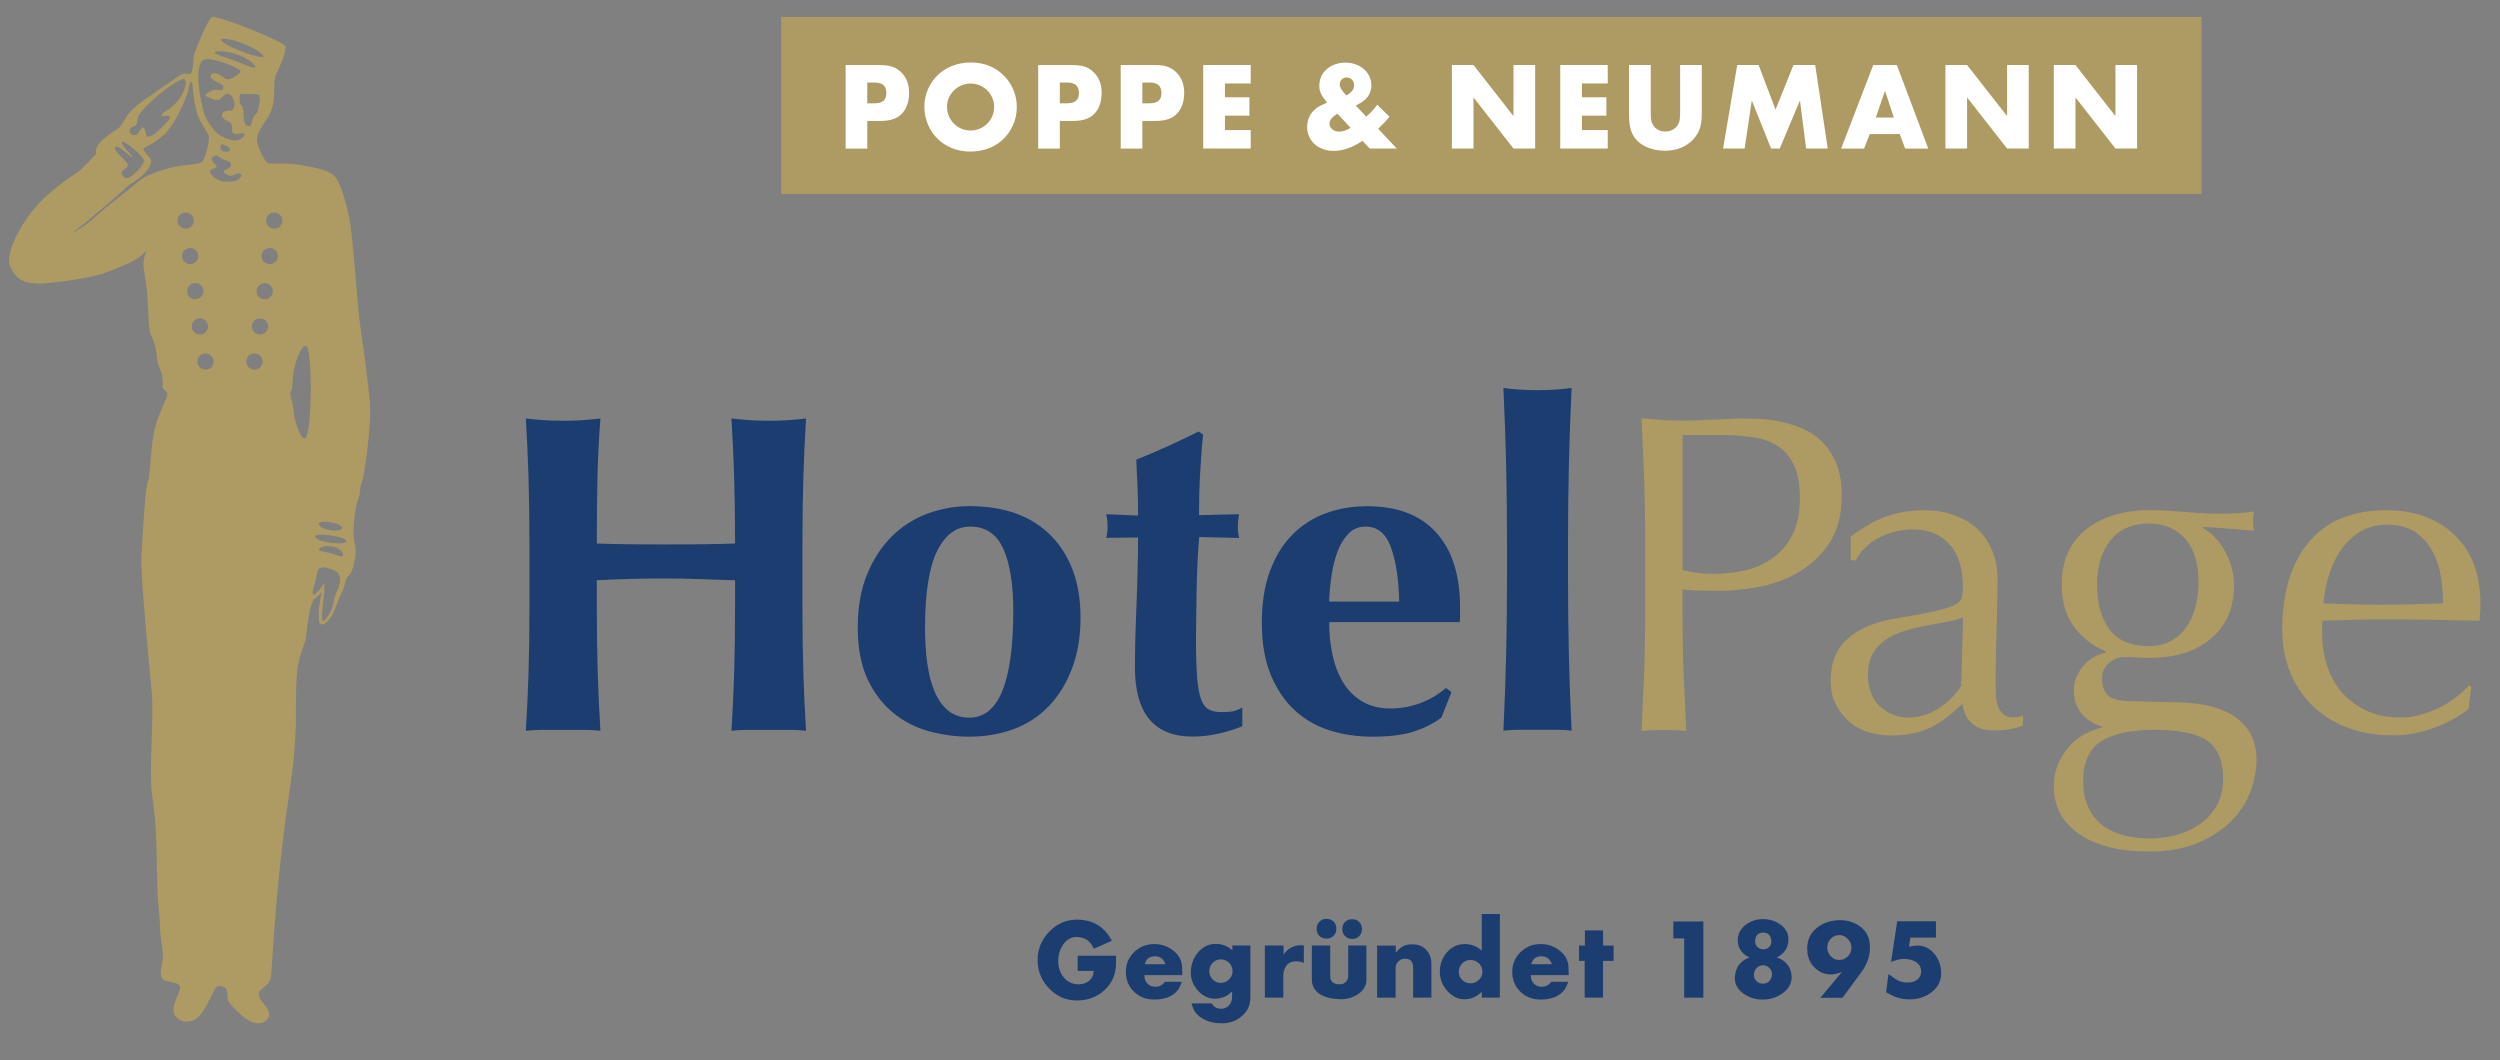 <?xml version="1.0" encoding="utf-8"?>
<!-- Generator: Adobe Illustrator 23.0.1, SVG Export Plug-In . SVG Version: 6.00 Build 0)  -->
<svg version="1.1" id="Ebene_1_Kopie" xmlns="http://www.w3.org/2000/svg" xmlns:xlink="http://www.w3.org/1999/xlink" x="0px"
	 y="0px" viewBox="0 0 296.91 125.92" style="enable-background:new 0 0 296.91 125.92;" xml:space="preserve">
<rect x="0" y="0" width="296.91" height="125.92" fill="#808080" stroke="none"/>
<style type="text/css">
	.st0{fill:#AE9A63;}
	.st1{fill:#FFFFFF;}
	.st2{fill:#1C3D70;}
</style>
<polygon class="st0" points="92.77,2.01 92.77,23.03 261.46,23.03 261.46,2.01 92.77,2.01 "/>
<path class="st1" d="M103,14.36h1.61c1.19,0,2.01-0.3,2.56-0.92c0.52-0.58,0.8-1.44,0.8-2.41c0-1.04-0.33-1.86-0.97-2.47
	c-0.64-0.61-1.32-0.83-2.48-0.83h-4.09v9.92H103V14.36L103,14.36z M103,12.27V9.8h0.86c0.95,0,1.41,0.4,1.41,1.25
	c0,0.83-0.45,1.22-1.43,1.22H103L103,12.27z M115.27,7.42c-1.38,0-2.69,0.46-3.63,1.25c-1.18,1-1.86,2.47-1.86,3.94
	c0,3.09,2.32,5.39,5.45,5.39c1.46,0,2.68-0.42,3.67-1.25c1.18-1,1.86-2.47,1.86-4.03c0-1.38-0.51-2.66-1.43-3.63
	C118.28,7.97,116.92,7.42,115.27,7.42L115.27,7.42z M115.27,9.92c1.55,0,2.8,1.25,2.8,2.78c0,1.55-1.25,2.8-2.8,2.8
	c-1.56,0-2.8-1.25-2.8-2.83C112.48,11.17,113.74,9.92,115.27,9.92L115.27,9.92z M125.87,14.36h1.61c1.19,0,2.01-0.3,2.56-0.92
	c0.52-0.58,0.8-1.44,0.8-2.41c0-1.04-0.33-1.86-0.97-2.47c-0.64-0.61-1.32-0.83-2.48-0.83h-4.09v9.92h2.57V14.36L125.87,14.36z
	 M125.87,12.27V9.8h0.86c0.95,0,1.41,0.4,1.41,1.25c0,0.83-0.45,1.22-1.43,1.22H125.87L125.87,12.27z M135.67,14.36h1.61
	c1.19,0,2.01-0.3,2.56-0.92c0.52-0.58,0.8-1.44,0.8-2.41c0-1.04-0.33-1.86-0.97-2.47c-0.64-0.61-1.32-0.83-2.48-0.83h-4.09v9.92
	h2.57V14.36L135.67,14.36z M135.67,12.27V9.8h0.86c0.95,0,1.41,0.4,1.41,1.25c0,0.83-0.45,1.22-1.43,1.22H135.67L135.67,12.27z
	 M148.54,9.91V7.72h-5.64v9.92h5.64v-2.19h-3.06v-1.71h2.9v-2.19h-2.9V9.91H148.54L148.54,9.91z M161.02,12.54
	c0.49-0.25,0.76-0.42,1-0.62c0.55-0.45,0.85-1.07,0.85-1.77c0-1.55-1.32-2.71-3.09-2.71c-1.77,0-3.09,1.16-3.09,2.72
	c0,0.71,0.16,1.09,0.92,2.02c-0.88,0.4-1.13,0.55-1.4,0.77c-0.62,0.52-0.97,1.28-0.97,2.11c0,1.67,1.31,2.86,3.17,2.86
	c1.09,0,2.17-0.39,3.41-1.19l0.86,0.91h3.21l-2.22-2.35c0.83-0.79,0.94-0.91,1.35-1.44l-1.46-1.41c-0.42,0.58-0.64,0.82-1.29,1.41
	L161.02,12.54L161.02,12.54z M160.4,15.18c-0.43,0.28-0.91,0.45-1.35,0.45c-0.65,0-1.15-0.4-1.15-0.95c0-0.42,0.28-0.76,0.94-1.18
	L160.4,15.18L160.4,15.18z M159.9,11.34c-0.55-0.58-0.79-0.98-0.79-1.31c0-0.48,0.36-0.83,0.83-0.83c0.51,0,0.88,0.39,0.88,0.91
	C160.83,10.58,160.56,10.95,159.9,11.34L159.9,11.34z M172.43,17.64H175v-6.07l4.75,6.07h2.57V7.72h-2.57v6.07L175,7.72h-2.57V17.64
	L172.43,17.64z M190.94,9.91V7.72h-5.64v9.92h5.64v-2.19h-3.06v-1.71h2.9v-2.19h-2.9V9.91H190.94L190.94,9.91z M196.04,7.72h-2.57
	v5.73c0,1.46,0.19,2.26,0.71,2.96c0.68,0.92,2.02,1.49,3.54,1.49c1.44,0,2.6-0.48,3.42-1.4c0.71-0.8,0.97-1.59,0.97-3.05V7.72h-2.57
	v5.37c0,1.04-0.04,1.34-0.27,1.73c-0.27,0.49-0.85,0.8-1.5,0.8c-0.62,0-1.16-0.28-1.44-0.76c-0.25-0.42-0.28-0.64-0.28-1.77V7.72
	L196.04,7.72z M204.64,17.64h2.56l0.85-5.71l2.29,5.71h1.03l2.4-5.71l0.73,5.71h2.57l-1.49-9.92H213l-2.13,5.3l-2.01-5.3h-2.54
	L204.64,17.64L204.64,17.64z M225.62,15.92l0.64,1.73h2.75l-3.73-9.92h-2.81l-3.81,9.92h2.72l0.68-1.73H225.62L225.62,15.92z
	 M224.92,13.96h-2.14l1.09-3.17L224.92,13.96L224.92,13.96z M231.05,17.64h2.57v-6.07l4.75,6.07h2.57V7.72h-2.57v6.07l-4.75-6.07
	h-2.57V17.64L231.05,17.64z M243.92,17.64h2.57v-6.07l4.75,6.07h2.57V7.72h-2.57v6.07l-4.75-6.07h-2.57V17.64L243.92,17.64z"/>
<g>
	<path class="st0" d="M43.92,47.59c-0.26-2.66-0.9-7.36-1.18-9.22C42.47,36.51,41.93,28,41.46,25.8c-0.47-2.2-1.05-4.2-1.78-4.93
		c-0.73-0.73-2.51-1.01-4.1-1.29c-1.6-0.28-3.48-0.03-3.79-0.24c-0.31-0.21-0.83-1.03-1.19-2.28c-0.36-1.26,0.79-2.23,1.51-3.67
		c0.72-1.43,0.27-3.68,0.63-4.44c0.36-0.76,1.34-2.84,1.16-3.44c-0.17-0.61-8.2-3.76-8.72-3.5c-0.52,0.26-2.18,4.45-2.18,4.64
		s-0.05,1.48-0.25,1.94c-0.2,0.46-0.63-0.01-1.11,0.21c-0.48,0.22-3.8,2.58-4.14,2.82c-0.2,0.14-1.17,0.72-1.97,1.59
		c-0.75,0.82-0.48,0.82-1.35,1.93c0,0-2.06,1.35-2.48,2c-0.42,0.66-0.32,0.96-0.28,1.04c0.05,0.09-0.94,1.1-1.62,1.78
		c-0.68,0.67-3.24,2.07-5.29,4.31c-2.16,2.38-4,6.03-3.28,7.45c0.65,1.27,1.45,2.14,4.12,1.92c3.09-0.25,5.61-0.78,6.61-1.07
		c1-0.29,3.77-1.44,4.26-1.8c0.36-0.26,0.87-0.61,1.21-1.12c-0.27,0.72-0.4,1.27-0.4,1.81c0,0.53,0.4,2.11,0.5,4.09
		c0.1,1.86,0.14,3.74,0.36,4.17c0.45,0.9,0.43,1.09,0.56,1.46c0.13,0.36,0.18,1.68,0.4,2.28c0.23,0.61,0.35,0.68,0.43,1.3
		c0.08,0.62,0.03,0.72,0.03,1.12c0,0.4,0.58,0.63,0.58,0.96c0,0.33-1.28,2.66-1.64,4.66c-0.36,2-0.41,5.1-0.71,5.74
		c-0.29,0.64-0.62,6.7-0.75,8.85c-0.13,2.15,1.02,13.68,1.25,16.38c0.09,1.13,0.06,2.85,0,4.59c-0.08,2.41-0.13,4.08-0.09,5.84
		c0.04,1.76,0.45,3.08,0.58,6.23c0.09,2.16,0.11,4.31,0.16,6.61c0.02,1.18,0.26,2.68,0.29,3.74c0.09,3.01,0.36,2.42,0.36,4.17
		c0,0.75-0.38,1.57-0.19,2.34c0.19,0.78,1.93,0.49,2.21,1.13c0.28,0.64-1.32,2.44-0.54,3.51c0.78,1.07,2.13,0.8,2.85,0.03
		c0.73-0.78,1.45-2.44,1.88-3.24c0.24-0.45,0.82-0.39,1.18-0.11c0.28,0.22,0.3,0.95,0.3,1.23c0,0.66,2.11,2.63,3.01,2.89
		c0.9,0.26,1.67,0,1.91-0.8c0.24-0.8-1.24-1.82-1.24-2.52c0-0.69,1.19-0.96,1.44-1.92c0.11-0.4,0.29-4.79,0.78-10.08
		c0.68-7.37,1.46-12.18,1.71-13.9c0.26-1.72,0.5-4.84,0.5-6.88c0-2.03,0-4.92,0.23-6.22c0.23-1.3,0.67-2.29,0.88-2.99
		c0.21-0.7,0.36-4.36,1.16-5.04c0.2-0.17,0.85-0.75,0.85-0.75c-0.28,0.56-0.67,3.62-0.16,3.8c0.51,0.19,0.96-0.59,1.21-0.84
		c0.2-0.2,0.7-1.52,1.1-2.54c0.1-0.25,0.24-0.43,0.31-0.63c0.38-1.05,0.29-1.36,0.79-1.86c0.5-0.5,0.76-2.52,0.74-2.84
		c-0.02-0.32-0.08-0.63-0.23-1.49c-0.15-0.86,0.14-3.69,0.5-4.59c0.36-0.9,0.18-1.56,0.45-2.07C43.26,56.77,44.17,50.25,43.92,47.59
		L43.92,47.59z M39.23,65.69c-0.83-0.21-1.41-0.2-1.34-0.46c0.07-0.27,0.91-0.5,1.74-0.29c0.83,0.21,1.19,0.77,1.12,1.04
		C40.69,66.24,40.06,65.9,39.23,65.69L39.23,65.69z M30.88,39.73c-0.53,0-0.97-0.43-0.97-0.96c0-0.53,0.43-0.96,0.97-0.96
		c0.53,0,0.97,0.43,0.97,0.96C31.84,39.3,31.41,39.73,30.88,39.73L30.88,39.73z M29.25,42.94c0-0.53,0.43-0.96,0.97-0.96
		c0.53,0,0.97,0.43,0.97,0.96c0,0.53-0.43,0.96-0.97,0.96C29.68,43.9,29.25,43.47,29.25,42.94L29.25,42.94z M24.96,20.39
		c0-0.41,0.77-0.36,0.77-0.61c0-0.25-0.96-0.8-0.44-1.15c0.52-0.36,0.7,0.05,1.22,0.3c0.52,0.25,0.91,0.16,0.91,0.67
		c0,0.52-0.87,0.48-0.87,0.74c0,0.26,0.71,0.59,1,0.53c0.29-0.06,0.56-0.37,0.99-0.22c0.43,0.16-0.36,0.83-0.61,0.85
		c-0.25,0.02-1.44,0.2-1.93-0.09C25.51,21.13,24.96,20.8,24.96,20.39L24.96,20.39z M26.47,17.94c-0.3-0.14-0.34-0.52-0.26-0.7
		c0.08-0.18,0.26-0.09,0.56,0.04c0.3,0.14,0.62,0.39,0.54,0.57C27.22,18.03,26.77,18.07,26.47,17.94L26.47,17.94z M23.44,42.94
		c0-0.53,0.43-0.96,0.97-0.96s0.97,0.43,0.97,0.96c0,0.53-0.43,0.96-0.97,0.96S23.44,43.47,23.44,42.94L23.44,42.94z M22.77,38.77
		c0-0.53,0.43-0.96,0.97-0.96c0.53,0,0.97,0.43,0.97,0.96c0,0.53-0.43,0.96-0.97,0.96C23.21,39.73,22.77,39.3,22.77,38.77
		L22.77,38.77z M22.22,34.58c0-0.53,0.43-0.96,0.97-0.96c0.53,0,0.97,0.43,0.97,0.96c0,0.53-0.43,0.96-0.97,0.96
		C22.65,35.55,22.22,35.12,22.22,34.58L22.22,34.58z M21.62,30.41c0-0.53,0.43-0.96,0.97-0.96c0.53,0,0.97,0.43,0.97,0.96
		c0,0.53-0.43,0.96-0.97,0.96C22.06,31.38,21.62,30.95,21.62,30.41L21.62,30.41z M21.08,26.2c0-0.53,0.43-0.96,0.97-0.96
		c0.53,0,0.97,0.43,0.97,0.96c0,0.53-0.43,0.96-0.97,0.96C21.51,27.16,21.08,26.73,21.08,26.2L21.08,26.2z M17.06,18.95
		c0.27,0.6-1.53,2.21-1.95,2.21c-0.42,0-0.66-0.33-0.66-0.66c0-0.33,0.74-0.51,0.74-0.93c0-0.42-1.88-1.7-1.49-2.09
		c0.39-0.39,1.85,1.3,1.98,1.17c0.13-0.13-1.46-1.54-1.2-1.79C14.73,16.6,16.79,18.35,17.06,18.95L17.06,18.95z M20.96,12.16
		c-0.52,0.59-1.01,0.9-1.35,1.1c-0.31,0.18-0.41,0.36-0.41,0.47c0,0.23,0.69-0.14,0.92,0.08c0.22,0.22-0.15,0.57-1.05,1.46
		c-0.9,0.9-1.29,0.96-1.56,0.96c-0.27,0-0.18-1.08-0.51-1.08c-0.33,0-0.54,0.9-0.9,0.9c-0.36,0-0.69-0.06-0.69-0.54
		c0-0.48,0.46-0.4,0.72-0.66c0.25-0.25,0.12-0.22,0.22-0.81c0.1-0.59,1.07-1.5,2.08-2.43c1.02-0.92,3.05-2.38,3.47-2.22
		C22.33,9.55,21.96,11.04,20.96,12.16L20.96,12.16z M23.65,14.08c0.46,0.93,0.94,1.53,1.12,1.97c0.18,0.45-0.25,2.34-0.68,3.08
		c-0.22,0.39-1.56,0.35-3.08,0.63c-1.06,0.19-2.08,0.53-2.73,0.8c-0.65,0.26-0.99,0.27-2.42,1.47c-0.5,0.42-1.26,1.01-2.05,1.64
		c-0.88,0.69-1.79,1.43-2.43,2.02c-1.22,1.12-2.58,1.89-2.62,1.85c-0.04-0.04,1.22-0.92,1.72-1.37c0.5-0.45,2.88-2.41,4.22-3.62
		c0.36-0.32,0.77-0.73,0.86-0.73s0.97-0.67,1.24-0.9c0.28-0.23,0.51-0.45,0.77-0.83c0.26-0.38,0.36-0.68,0.36-1
		c0-0.43-1.11-1.23-0.84-1.49c0.26-0.26,1.55-0.63,2.77-2.01c0.83-0.93,1.77-2.78,2.32-4.27c0.29-0.78,0.31-1.55,0.48-1.6
		c0.2-0.06,0.21,0.57,0.29,1.31C23.06,12.12,23.33,13.44,23.65,14.08L23.65,14.08z M28.56,8.44c0,0.34-1.15,0.99-1.53,0.99
		c-0.38,0-1.37-1.17-1.92-0.62c-0.55,0.55,1.15,1.14,1.31,1.3c0.16,0.16,0.12,0.41-0.02,0.56c-0.15,0.15-0.71-0.1-1.09,0.03
		c-0.38,0.13-0.92,0.49-0.92,0.61s1.01,0.58,1.42,0.58c0.41,0,0.86-0.76,1.17-0.76s0.86,0.38,0.86,1.3c0,0.92-0.61,0.61-1.01,0.76
		c-0.41,0.16-0.47,0.25-0.47,0.52c0,0.27,0.35,0.51,0.5,0.59c0.15,0.08,0.48,0.16,0.61,0.38c0.17,0.3,0.07,0.8,0.1,0.94
		c0.03,0.13,0.11,0.23,0.44,0.3c0.18,0.04,0.43-0.07,0.65-0.1c0.18-0.02,0.34,0.01,0.38,0.15c0.05,0.18-0.4,0.63-0.98,0.71
		c-0.57,0.08-2.06-0.42-2.78-1.4c-1-1.36-1-1.49-1.41-3.42c-0.41-1.93-0.54-4.3,0.32-4.75C25.03,6.67,28.56,8.1,28.56,8.44
		L28.56,8.44z M28.29,6.52c1.35,0.5,2.08,1.26,2,1.47c-0.08,0.21-0.92-0.23-2.27-0.73c-1.35-0.5-2.6-0.84-2.52-1.05
		C25.58,6,26.94,6.02,28.29,6.52L28.29,6.52z M28.35,5.97c-1.39-0.57-2.18-1.08-2.09-1.29c0.08-0.21,1.39-0.01,2.78,0.55
		c1.39,0.57,2.36,1.3,2.27,1.5C31.22,6.94,29.74,6.53,28.35,5.97L28.35,5.97z M30.1,13.93c-0.26,0.54-0.13,1.18-0.72,1.03
		c-0.6-0.15-0.34-1.48-0.56-2.2c-0.08-0.25-0.24-0.26-0.32-0.47c-0.04-0.13-0.04-0.34-0.04-0.47c-0.01-0.27-0.04-0.52,0.07-0.63
		c0.11-0.11,0.53-0.03,0.97-0.02c0.52,0.01,1.08-0.02,1.24,0.13c0.29,0.29,0.02,1.41-0.18,2.02C30.48,13.53,30.23,13.66,30.1,13.93
		L30.1,13.93z M31.43,33.62c0.53,0,0.97,0.43,0.97,0.96c0,0.53-0.43,0.96-0.97,0.96c-0.53,0-0.97-0.43-0.97-0.96
		C30.47,34.05,30.9,33.62,31.43,33.62L31.43,33.62z M32.03,29.45c0.53,0,0.97,0.43,0.97,0.96c0,0.53-0.43,0.96-0.97,0.96
		c-0.53,0-0.97-0.43-0.97-0.96C31.06,29.88,31.49,29.45,32.03,29.45L32.03,29.45z M33.54,26.2c0,0.53-0.43,0.96-0.97,0.96
		c-0.53,0-0.97-0.43-0.97-0.96c0-0.53,0.43-0.96,0.97-0.96C33.11,25.23,33.54,25.67,33.54,26.2L33.54,26.2z M36.18,52.08
		c-0.52,0-1.18-1.94-1.3-3.18c-0.12-1.24-0.36-1.57-0.4-2.03c-0.04-0.46,0.16-0.4,0.2-0.8c0.04-0.4,0.11-1.58,0.27-2.32
		c0.26-1.2,0.9-2.75,1.37-2.68C37.16,41.17,37.08,52.08,36.18,52.08L36.18,52.08z M37.49,68.91c0.16-0.62,0.2-1.2,0.32-1.32
		c0.26-0.25,0.75-0.3,1.62,0.03c0.87,0.33,0.96,0.76,0.96,1.38c0,0.63-0.51,1.43-0.62,1.83c-0.11,0.4-0.26,1.21-0.41,1.57
		c-0.14,0.36-0.72,1.35-0.99,1.35c-0.27,0,0-2.12,0-2.12l0.15-1.38v-1.02c0,0-1.07,1.63-1.35,1.35
		C37.02,70.43,37.31,69.64,37.49,68.91L37.49,68.91z M40.65,62.72c-0.05,0.27-0.71,0.38-1.48,0.24c-0.77-0.14-1.36-0.47-1.31-0.74
		c0.05-0.27,0.71-0.31,1.48-0.18C40.11,62.19,40.7,62.45,40.65,62.72L40.65,62.72z M41.12,64.29c-0.04,0.27-0.96,0.31-1.98,0.15
		c-1.02-0.16-1.75-0.44-1.7-0.72c0.04-0.27,0.9-0.27,1.92-0.11C40.38,63.76,41.17,64.01,41.12,64.29L41.12,64.29z"/>
</g>
<g>
	<path class="st2" d="M132.54,114.4c0,1.28-0.45,2.34-1.35,3.18c-0.87,0.8-1.94,1.22-3.2,1.24c-1.29,0.02-2.4-0.43-3.32-1.35
		s-1.41-2.04-1.44-3.34c-0.03-1.33,0.43-2.49,1.37-3.47s2.07-1.46,3.39-1.44c1.86,0.03,3.21,0.87,4.06,2.51l-2.16,0.95
		c-0.33-0.88-0.97-1.34-1.91-1.4c-0.7-0.04-1.27,0.26-1.72,0.91c-0.39,0.57-0.58,1.22-0.58,1.95c0,0.75,0.21,1.38,0.63,1.91
		c0.45,0.56,1.05,0.85,1.78,0.85c0.43,0,0.81-0.11,1.14-0.33c0.36-0.24,0.57-0.58,0.63-1l0.04-0.26h-1.91v-1.8h4.56V114.4z"/>
	<path class="st2" d="M140.42,115.81h-4.5c-0.02,0.36,0.08,0.68,0.31,0.95c0.24,0.29,0.56,0.43,0.97,0.43c0.5,0,0.88-0.2,1.14-0.59
		h2.02l-0.18,0.45c-0.21,0.53-0.59,0.94-1.13,1.23c-0.54,0.29-1.19,0.43-1.95,0.43c-0.98,0-1.79-0.31-2.43-0.94
		c-0.64-0.62-0.96-1.41-0.96-2.37c0-0.91,0.33-1.68,0.98-2.32s1.45-0.96,2.4-0.96c0.83,0,1.56,0.25,2.21,0.74
		c0.7,0.53,1.07,1.21,1.09,2.02L140.42,115.81z M138.41,114.51c-0.21-0.62-0.62-0.94-1.24-0.94c-0.65,0-1.05,0.31-1.21,0.94H138.41z
		"/>
	<path class="st2" d="M148.49,118.55c0,0.83-0.32,1.53-0.97,2.1c-0.62,0.55-1.36,0.84-2.22,0.88c-0.85,0.03-1.62-0.12-2.29-0.46
		c-0.72-0.37-1.19-0.88-1.39-1.54l-0.11-0.36h2.4c0.27,0.46,0.69,0.67,1.24,0.63c0.34-0.03,0.63-0.18,0.85-0.45
		c0.22-0.27,0.33-0.58,0.33-0.94v-0.67c-0.47,0.49-1.05,0.78-1.74,0.85c-0.09,0.01-0.18,0.02-0.27,0.02c-0.81,0-1.51-0.34-2.09-1.01
		c-0.58-0.67-0.85-1.43-0.8-2.29c0.05-0.89,0.36-1.64,0.92-2.27c0.59-0.65,1.3-0.97,2.13-0.94c0.71,0.02,1.33,0.27,1.88,0.76v-0.57
		h2.14V118.55z M146.38,115.25c-0.02-0.37-0.17-0.69-0.44-0.94c-0.27-0.25-0.6-0.38-0.97-0.37c-0.39,0-0.72,0.16-0.98,0.45
		c-0.27,0.3-0.39,0.64-0.37,1.03c0.02,0.37,0.17,0.69,0.44,0.94c0.27,0.25,0.59,0.38,0.96,0.37c0.39,0,0.72-0.16,0.99-0.45
		C146.28,115.98,146.4,115.64,146.38,115.25z"/>
	<path class="st2" d="M154.86,114.38c-0.28-0.17-0.69-0.24-1.22-0.19c-0.39,0.03-0.7,0.23-0.92,0.58c-0.2,0.31-0.31,0.69-0.31,1.13
		v2.58h-2.19v-6.19h2.22v1.08l0.22-0.28c0.3-0.38,0.72-0.63,1.24-0.76c0.31-0.08,0.63-0.09,0.95-0.04V114.38z"/>
	<path class="st2" d="M162.28,116.37c0,0.71-0.35,1.29-1.06,1.74c-0.63,0.4-1.34,0.59-2.11,0.56c-1-0.04-1.79-0.24-2.37-0.61
		c-0.63-0.41-0.94-0.99-0.94-1.74v-4.03h2.18v3.62c0,0.65,0.37,0.98,1.1,0.99c0.31,0,0.57-0.09,0.76-0.28
		c0.19-0.2,0.28-0.44,0.28-0.73v-3.6h2.16V116.37z M157.57,109.13c0.36,0.01,0.65,0.13,0.86,0.37c0.19,0.21,0.28,0.48,0.28,0.79
		c0,0.32-0.1,0.6-0.31,0.82c-0.22,0.25-0.52,0.37-0.89,0.36c-0.36-0.01-0.65-0.13-0.86-0.37c-0.19-0.21-0.28-0.48-0.28-0.79
		c0-0.32,0.1-0.6,0.31-0.82C156.9,109.24,157.19,109.12,157.57,109.13z M160.62,109.17c0.36,0.01,0.64,0.13,0.85,0.37
		c0.19,0.21,0.28,0.48,0.28,0.79c0,0.32-0.1,0.6-0.3,0.82c-0.22,0.25-0.52,0.37-0.9,0.36c-0.36-0.01-0.64-0.13-0.85-0.38
		c-0.19-0.21-0.28-0.48-0.28-0.79c0-0.32,0.1-0.6,0.3-0.82C159.95,109.28,160.25,109.16,160.62,109.17z"/>
	<path class="st2" d="M170.01,118.48h-2.18v-3.56c0-0.72-0.33-1.07-1-1.06c-0.3,0-0.55,0.11-0.76,0.33
		c-0.21,0.21-0.32,0.47-0.32,0.77v3.53h-2.2v-6.19h2.22v0.83l0.37-0.38c0.39-0.4,0.9-0.6,1.53-0.6c0.11,0,0.23,0,0.37,0.02
		c0.59,0.05,1.08,0.3,1.44,0.75c0.35,0.42,0.52,0.94,0.52,1.54V118.48z"/>
	<path class="st2" d="M178.13,118.48h-2.15v-0.71c-0.57,0.61-1.27,0.91-2.08,0.91c-0.73,0-1.39-0.32-1.98-0.96
		c-0.61-0.67-0.92-1.45-0.92-2.34c0-0.87,0.28-1.62,0.84-2.27c0.58-0.66,1.28-0.99,2.12-0.99c0.78,0,1.46,0.26,2.02,0.79v-4.36h2.15
		V118.48z M176.06,115.41c0-0.42-0.15-0.76-0.44-1.02c-0.27-0.25-0.61-0.38-1-0.38c-0.38,0-0.7,0.14-0.97,0.42
		c-0.27,0.28-0.4,0.6-0.4,0.96c0,0.41,0.14,0.74,0.41,1s0.6,0.39,0.98,0.39c0.39,0,0.73-0.14,1.01-0.41
		C175.92,116.11,176.06,115.78,176.06,115.41z"/>
	<path class="st2" d="M186.31,115.81h-4.5c-0.02,0.36,0.08,0.68,0.31,0.95c0.24,0.29,0.56,0.43,0.97,0.43c0.5,0,0.88-0.2,1.14-0.59
		h2.02l-0.18,0.45c-0.21,0.53-0.59,0.94-1.13,1.23c-0.54,0.29-1.19,0.43-1.95,0.43c-0.98,0-1.79-0.31-2.43-0.94
		c-0.64-0.62-0.96-1.41-0.96-2.37c0-0.91,0.33-1.68,0.98-2.32s1.45-0.96,2.4-0.96c0.83,0,1.56,0.25,2.21,0.74
		c0.7,0.53,1.07,1.21,1.09,2.02L186.31,115.81z M184.31,114.51c-0.21-0.62-0.62-0.94-1.24-0.94c-0.65,0-1.05,0.31-1.21,0.94H184.31z
		"/>
	<path class="st2" d="M191.63,114.12h-1.25v4.36h-2.18v-4.36h-0.67v-1.82h0.7v-1.8h2.16v1.8h1.25V114.12z"/>
	<path class="st2" d="M202.3,118.49h-2.28v-7.04h-1.29v-2.01h3.57V118.49z"/>
	<path class="st2" d="M212.76,115.73c0.01,0.11,0.02,0.22,0.02,0.33c0,0.73-0.34,1.36-1.03,1.87c-0.64,0.48-1.38,0.74-2.22,0.78
		c-0.91,0.04-1.72-0.19-2.43-0.68c-0.76-0.53-1.11-1.2-1.06-2.01c0.08-1.14,0.65-1.91,1.73-2.31c-0.91-0.43-1.38-1.11-1.39-2.01
		c-0.01-0.74,0.3-1.36,0.94-1.86c0.6-0.46,1.31-0.69,2.12-0.68c0.79,0.01,1.48,0.24,2.07,0.69c0.63,0.49,0.93,1.09,0.89,1.8
		c-0.04,0.96-0.51,1.64-1.39,2.06C212.03,114.04,212.61,114.71,212.76,115.73z M210.45,115.67c-0.01-0.29-0.12-0.53-0.33-0.73
		c-0.2-0.2-0.45-0.3-0.73-0.3c-0.28,0-0.53,0.1-0.74,0.3c-0.21,0.2-0.32,0.45-0.34,0.74c-0.03,0.35,0.08,0.63,0.31,0.85
		c0.23,0.22,0.51,0.31,0.83,0.29c0.29-0.01,0.54-0.14,0.73-0.36C210.37,116.24,210.46,115.97,210.45,115.67z M210.37,111.71
		c-0.07-0.63-0.38-0.94-0.96-0.95c-0.6,0-0.92,0.32-0.96,0.96c-0.02,0.31,0.07,0.56,0.27,0.75s0.44,0.29,0.71,0.28
		c0.28,0,0.51-0.1,0.7-0.3S210.4,112.02,210.37,111.71z"/>
	<path class="st2" d="M222.04,111.9c0.03,0.19,0.04,0.39,0.04,0.6c0,1.05-0.32,2-0.95,2.86l-2.31,3.14h-2.63l2.56-3.05l-0.48,0.15
		c-0.27,0.08-0.54,0.13-0.82,0.13c-0.69,0-1.3-0.23-1.82-0.7c-0.55-0.48-0.87-1.11-0.97-1.87c-0.02-0.17-0.03-0.34-0.03-0.51
		c0-1,0.37-1.81,1.11-2.42c0.67-0.57,1.52-0.88,2.53-0.94c0.95-0.05,1.77,0.16,2.48,0.63C221.49,110.4,221.92,111.06,222.04,111.9z
		 M219.88,112.62c0.03-0.43-0.12-0.8-0.45-1.13c-0.32-0.32-0.69-0.47-1.11-0.43c-0.39,0.04-0.72,0.21-0.97,0.52
		c-0.25,0.31-0.36,0.67-0.33,1.06c0.03,0.38,0.18,0.71,0.45,0.97s0.59,0.4,0.96,0.4c0.39,0,0.72-0.13,1-0.4
		C219.71,113.34,219.86,113.01,219.88,112.62z"/>
	<path class="st2" d="M230.54,115.59c0,0.92-0.38,1.67-1.15,2.26c-0.73,0.56-1.6,0.84-2.62,0.84c-0.78,0-1.5-0.17-2.16-0.52
		l-0.61-0.32l0.28-2.16l0.78,0.55c0.42,0.3,0.92,0.45,1.49,0.45c0.39,0,0.72-0.08,1-0.24c0.3-0.17,0.49-0.42,0.57-0.75
		c0.03-0.12,0.04-0.24,0.04-0.36c0-0.46-0.21-0.83-0.64-1.1c-0.38-0.24-0.85-0.36-1.38-0.36c-0.3,0-0.58,0.04-0.83,0.12l-0.72,0.23
		l0.73-4.82h4.6v1.94h-3.04l-0.16,1.08l0.55-0.09c0.16-0.02,0.31-0.04,0.46-0.04c0.83,0,1.51,0.35,2.06,1.05
		C230.29,113.99,230.54,114.74,230.54,115.59z"/>
</g>
<g>
	<path class="st2" d="M83.18,68.78c-1.37-0.05-2.74-0.08-4.1-0.08c-1.37,0-2.74,0.02-4.1,0.05c-1.37,0.04-2.74,0.09-4.1,0.16v3.08
		c0,2.99,0.04,5.64,0.11,7.97c0.07,2.32,0.18,4.6,0.32,6.83c-0.61-0.07-1.28-0.11-2-0.11c-0.72,0-1.53,0-2.43,0s-1.71,0-2.43,0
		c-0.72,0-1.39,0.04-2,0.11c0.14-2.23,0.25-4.51,0.32-6.83c0.07-2.32,0.11-4.98,0.11-7.97v-7.34c0-2.99-0.04-5.64-0.11-7.96
		c-0.07-2.32-0.18-4.65-0.32-6.99c0.61,0.07,1.28,0.13,2,0.19c0.72,0.05,1.53,0.08,2.43,0.08s1.71-0.03,2.43-0.08
		c0.72-0.05,1.39-0.12,2-0.19c-0.18,2.34-0.3,4.65-0.35,6.94c-0.05,2.29-0.08,4.92-0.08,7.91c0.94,0.04,2.06,0.06,3.38,0.08
		c1.31,0.02,2.94,0.03,4.89,0.03s3.53-0.01,4.75-0.03c1.22-0.02,2.36-0.04,3.4-0.08c0-2.99-0.04-5.62-0.11-7.91
		c-0.07-2.29-0.18-4.6-0.32-6.94c0.61,0.07,1.28,0.13,2,0.19c0.72,0.05,1.53,0.08,2.43,0.08c0.9,0,1.71-0.03,2.43-0.08
		c0.72-0.05,1.39-0.12,2-0.19c-0.14,2.34-0.25,4.67-0.32,6.99c-0.07,2.32-0.11,4.98-0.11,7.96v7.34c0,2.99,0.04,5.64,0.11,7.97
		c0.07,2.32,0.18,4.6,0.32,6.83c-0.61-0.07-1.28-0.11-2-0.11c-0.72,0-1.53,0-2.43,0c-0.9,0-1.71,0-2.43,0c-0.72,0-1.39,0.04-2,0.11
		c0.14-2.23,0.25-4.51,0.32-6.83c0.07-2.32,0.11-4.98,0.11-7.97v-3.08C85.92,68.88,84.55,68.83,83.18,68.78z"/>
	<path class="st2" d="M101.87,74.53c0-2.41,0.37-4.52,1.11-6.32c0.74-1.8,1.72-3.3,2.94-4.51c1.22-1.21,2.64-2.11,4.24-2.7
		c1.6-0.59,3.25-0.89,4.94-0.89c4.21,0,7.47,1.19,9.77,3.56c2.3,2.38,3.46,5.6,3.46,9.67c0,2.2-0.32,4.18-0.97,5.94
		c-0.65,1.76-1.56,3.27-2.73,4.51c-1.17,1.24-2.56,2.17-4.19,2.78c-1.62,0.61-3.4,0.92-5.35,0.92c-1.62,0-3.21-0.22-4.78-0.65
		s-2.98-1.16-4.24-2.19c-1.26-1.03-2.28-2.37-3.05-4.02C102.25,78.97,101.87,76.94,101.87,74.53z M120.34,72.53
		c0-3.17-0.4-5.62-1.19-7.37c-0.79-1.75-2.11-2.62-3.94-2.62c-1.66,0-2.96,0.97-3.92,2.92c-0.95,1.94-1.43,4.99-1.43,9.13
		c0,1.51,0.09,2.92,0.27,4.21c0.18,1.3,0.48,2.42,0.89,3.38c0.41,0.95,0.95,1.7,1.62,2.24c0.67,0.54,1.5,0.81,2.51,0.81
		C118.61,85.22,120.34,80.99,120.34,72.53z"/>
	<path class="st2" d="M147.01,62.54c0,0.47,0.05,0.92,0.16,1.35l-4.75-0.11c-0.07,0.83-0.14,1.78-0.19,2.86
		c-0.05,1.08-0.09,2.18-0.11,3.29c-0.02,1.12-0.04,2.2-0.05,3.24c-0.02,1.04-0.03,1.93-0.03,2.65c0,1.87,0.04,3.38,0.13,4.54
		c0.09,1.15,0.24,2.03,0.46,2.65c0.22,0.61,0.52,1.03,0.92,1.24c0.4,0.22,0.9,0.32,1.51,0.32c0.68,0,1.19-0.04,1.51-0.13
		c0.32-0.09,0.65-0.22,0.97-0.41v2.21c-0.72,0.32-1.62,0.61-2.7,0.86c-1.08,0.25-2.14,0.38-3.19,0.38c-4.57,0-6.86-2.74-6.86-8.21
		c0-1.04,0.02-2.22,0.05-3.54c0.04-1.31,0.08-2.66,0.14-4.05c0.05-1.38,0.1-2.75,0.13-4.1c0.04-1.35,0.05-2.6,0.05-3.75l-3.78,0.05
		c0.11-0.43,0.16-0.88,0.16-1.35c0-0.43-0.05-0.92-0.16-1.46l3.78,0.16c0-1.12-0.02-2.16-0.05-3.13c-0.04-0.97-0.09-2.14-0.16-3.51
		c1.26-0.5,2.5-1.03,3.73-1.59c1.22-0.56,2.45-1.14,3.67-1.75l0.54,0.38c-0.07,0.58-0.13,1.25-0.19,2.02
		c-0.05,0.78-0.11,1.58-0.16,2.43c-0.05,0.85-0.09,1.71-0.11,2.59c-0.02,0.88-0.03,1.72-0.03,2.51l4.75-0.11
		C147.07,61.62,147.01,62.11,147.01,62.54z"/>
	<path class="st2" d="M157.86,73.88c0,1.44,0.14,2.79,0.43,4.05c0.29,1.26,0.73,2.35,1.32,3.27c0.59,0.92,1.35,1.64,2.27,2.16
		c0.92,0.52,1.99,0.78,3.21,0.78c2.48,0,4.7-0.81,6.64-2.43l0.65,0.49l-1.19,3.02c-0.9,0.68-1.98,1.23-3.24,1.65
		c-1.26,0.41-2.92,0.62-4.97,0.62c-1.76,0-3.44-0.24-5.02-0.73c-1.58-0.49-2.98-1.29-4.19-2.4c-1.21-1.12-2.16-2.53-2.86-4.24
		s-1.05-3.75-1.05-6.13c0-2.34,0.31-4.37,0.94-6.1c0.63-1.73,1.5-3.17,2.62-4.32c1.12-1.15,2.44-2.02,3.97-2.59
		c1.53-0.58,3.19-0.86,5-0.86c3.56,0,6.29,1.04,8.18,3.13c1.89,2.09,2.83,5.04,2.83,8.86v1.13c0,0.32-0.02,0.54-0.05,0.65H157.86z
		 M166.18,71.45c-0.07-2.7-0.4-4.86-1-6.48c-0.59-1.62-1.59-2.43-3-2.43c-0.79,0-1.46,0.27-2,0.81s-0.97,1.23-1.3,2.08
		c-0.32,0.85-0.57,1.8-0.73,2.86c-0.16,1.06-0.26,2.12-0.3,3.16H166.18z"/>
	<path class="st2" d="M178.87,55.03c-0.07-2.95-0.18-5.94-0.32-8.96c0.47,0.07,1.06,0.14,1.78,0.19c0.72,0.05,1.48,0.08,2.27,0.08
		s1.55-0.03,2.27-0.08c0.72-0.05,1.31-0.12,1.78-0.19c-0.14,3.02-0.25,6.01-0.32,8.96c-0.07,2.95-0.11,6.19-0.11,9.72v3.51
		c0,3.53,0.04,6.77,0.11,9.72c0.07,2.95,0.18,5.89,0.32,8.8c-0.47-0.07-1.06-0.11-1.78-0.11c-0.72,0-1.48,0-2.27,0s-1.55,0-2.27,0
		c-0.72,0-1.31,0.04-1.78,0.11c0.14-2.92,0.25-5.85,0.32-8.8c0.07-2.95,0.11-6.19,0.11-9.72v-3.51
		C178.98,61.23,178.94,57.99,178.87,55.03z"/>
	<path class="st0" d="M195.39,63.67c0-2.38-0.05-4.71-0.13-6.99c-0.09-2.29-0.19-4.62-0.3-6.99c0.86,0.07,1.74,0.13,2.62,0.19
		c0.88,0.05,1.76,0.08,2.62,0.08c0.43,0,0.95-0.02,1.57-0.05c0.61-0.04,1.23-0.06,1.86-0.08c0.63-0.02,1.23-0.04,1.81-0.08
		c0.58-0.04,1.06-0.05,1.46-0.05c0.54,0,1.21,0.02,2,0.05c0.79,0.04,1.63,0.14,2.51,0.32c0.88,0.18,1.75,0.45,2.62,0.81
		c0.86,0.36,1.65,0.88,2.35,1.57c0.7,0.68,1.27,1.54,1.7,2.57c0.43,1.03,0.65,2.29,0.65,3.81c0,2.38-0.51,4.3-1.54,5.78
		c-1.03,1.48-2.29,2.63-3.78,3.46c-1.49,0.83-3.08,1.39-4.75,1.67c-1.67,0.29-3.16,0.43-4.46,0.43c-0.83,0-1.58-0.01-2.27-0.03
		c-0.68-0.02-1.39-0.06-2.11-0.13v2.97c0,2.38,0.04,4.72,0.14,7.02c0.09,2.3,0.19,4.57,0.3,6.8c-0.83-0.07-1.71-0.11-2.65-0.11
		c-0.94,0-1.82,0.04-2.65,0.11c0.11-2.23,0.21-4.5,0.3-6.8c0.09-2.3,0.13-4.64,0.13-7.02V63.67z M199.82,67.72
		c1.22,0.29,2.5,0.43,3.83,0.43c1.12,0,2.27-0.12,3.46-0.38c1.19-0.25,2.28-0.71,3.27-1.38c0.99-0.67,1.8-1.58,2.43-2.75
		c0.63-1.17,0.95-2.67,0.95-4.51c0-1.55-0.22-2.81-0.65-3.78c-0.43-0.97-1.04-1.73-1.81-2.27c-0.77-0.54-1.72-0.91-2.83-1.11
		c-1.12-0.2-2.38-0.3-3.78-0.3h-4.86V67.72z"/>
	<path class="st0" d="M219.8,63.73c1.62-1.22,3.11-2.05,4.48-2.48c1.37-0.43,2.77-0.65,4.21-0.65c1.3,0,2.48,0.19,3.56,0.57
		s2,0.92,2.75,1.62c0.76,0.7,1.35,1.55,1.78,2.54c0.43,0.99,0.65,2.08,0.65,3.27c0,2.05-0.04,4.1-0.11,6.13
		c-0.07,2.03-0.11,4.18-0.11,6.45c0,0.43,0.01,0.89,0.03,1.38c0.02,0.49,0.1,0.92,0.24,1.3s0.35,0.69,0.62,0.95
		c0.27,0.25,0.67,0.38,1.21,0.38c0.18,0,0.37-0.01,0.57-0.03c0.2-0.02,0.39-0.08,0.57-0.19v1.19c-0.4,0.18-0.89,0.32-1.49,0.43
		c-0.59,0.11-1.25,0.16-1.97,0.16c-1.15,0-2.03-0.3-2.65-0.89s-0.97-1.36-1.08-2.29c-1.3,1.3-2.57,2.25-3.83,2.86
		c-1.26,0.61-2.81,0.92-4.64,0.92c-0.9,0-1.78-0.13-2.65-0.38c-0.86-0.25-1.63-0.67-2.29-1.24s-1.21-1.27-1.62-2.08
		c-0.41-0.81-0.62-1.74-0.62-2.78c0-2.16,0.68-3.83,2.03-5.02c1.35-1.19,3.21-1.98,5.59-2.38c1.94-0.32,3.46-0.6,4.56-0.84
		c1.1-0.23,1.91-0.48,2.43-0.73c0.52-0.25,0.84-0.55,0.95-0.89c0.11-0.34,0.16-0.78,0.16-1.32c0-0.9-0.11-1.76-0.32-2.59
		s-0.56-1.55-1.03-2.16s-1.08-1.11-1.84-1.49s-1.67-0.57-2.75-0.57c-1.44,0-2.78,0.32-4.02,0.97c-1.24,0.65-2.17,1.55-2.78,2.7
		h-0.59V63.73z M233.14,73.34c-0.61,0.22-1.32,0.4-2.13,0.54c-0.81,0.14-1.63,0.3-2.46,0.46s-1.65,0.37-2.46,0.62
		c-0.81,0.25-1.53,0.59-2.16,1.03c-0.63,0.43-1.13,0.97-1.51,1.62c-0.38,0.65-0.57,1.48-0.57,2.48c0,1.69,0.49,2.97,1.46,3.83
		c0.97,0.86,2.05,1.3,3.24,1.3c1.37,0,2.62-0.38,3.75-1.13c1.13-0.76,2.01-1.64,2.62-2.65L233.14,73.34z"/>
	<path class="st0" d="M244.86,69.4c0-1.51,0.27-2.82,0.81-3.92c0.54-1.1,1.29-2.01,2.24-2.73c0.95-0.72,2.05-1.26,3.29-1.62
		c1.24-0.36,2.57-0.54,3.97-0.54c0.68,0,1.34,0.02,1.97,0.05c0.63,0.04,1.43,0.09,2.4,0.16c0.83,0.07,1.57,0.13,2.21,0.16
		c0.65,0.04,1.17,0.05,1.57,0.05c2.02,0,3.47-0.09,4.37-0.27c-0.04,0.18-0.06,0.37-0.08,0.57c-0.02,0.2-0.03,0.39-0.03,0.57
		c0,0.18,0.01,0.37,0.03,0.57c0.02,0.2,0.04,0.39,0.08,0.57c-1.04-0.07-2.06-0.15-3.05-0.24c-0.99-0.09-1.97-0.15-2.94-0.19
		l-0.11,0.11c1.12,0.61,2.02,1.56,2.7,2.83c0.68,1.28,1.03,2.6,1.03,3.97c0,2.7-0.91,4.82-2.73,6.34c-1.82,1.53-4.26,2.29-7.32,2.29
		c-0.5,0-1-0.02-1.49-0.05c-0.49-0.04-0.98-0.05-1.48-0.05c-0.65,0-1.25,0.23-1.81,0.7c-0.56,0.47-0.84,1.06-0.84,1.78
		c0,0.94,0.22,1.62,0.67,2.05c0.45,0.43,1.29,0.67,2.51,0.7c1.01,0.04,2,0.06,2.97,0.08c0.97,0.02,1.96,0.05,2.97,0.08
		c1.66,0.04,3.07,0.23,4.24,0.59c1.17,0.36,2.12,0.85,2.86,1.46c0.74,0.61,1.28,1.31,1.62,2.11c0.34,0.79,0.51,1.66,0.51,2.59
		c0,1.26-0.24,2.54-0.73,3.83c-0.49,1.3-1.24,2.47-2.27,3.51c-1.03,1.04-2.35,1.91-3.97,2.59c-1.62,0.68-3.56,1.03-5.83,1.03
		c-3.49,0-6.25-0.69-8.26-2.08c-2.02-1.39-3.02-3.29-3.02-5.7c0-0.94,0.17-1.8,0.51-2.59c0.34-0.79,0.78-1.49,1.32-2.11
		c0.54-0.61,1.15-1.1,1.84-1.46c0.68-0.36,1.39-0.63,2.11-0.81V86.3c-1.12-0.32-1.96-0.86-2.54-1.62c-0.58-0.76-0.86-1.66-0.86-2.7
		c0-0.61,0.12-1.17,0.35-1.67c0.23-0.5,0.53-0.95,0.89-1.35c0.36-0.4,0.77-0.72,1.24-0.97c0.47-0.25,0.92-0.41,1.35-0.49v-0.11
		c-1.66-0.72-2.95-1.74-3.89-3.05C245.33,73.03,244.86,71.38,244.86,69.4z M264.03,92.51c0-2.16-0.63-3.67-1.89-4.54
		c-1.26-0.86-3.35-1.3-6.26-1.3c-2.7,0-4.79,0.44-6.26,1.32c-1.48,0.88-2.21,2.47-2.21,4.78c0,1.22,0.21,2.27,0.62,3.13
		c0.41,0.86,0.97,1.57,1.67,2.11s1.54,0.94,2.51,1.19c0.97,0.25,2.02,0.38,3.13,0.38c1.08,0,2.14-0.14,3.19-0.43
		c1.04-0.29,1.97-0.72,2.78-1.3c0.81-0.58,1.47-1.3,1.97-2.19C263.78,94.79,264.03,93.73,264.03,92.51z M261.11,69.13
		c0-2.27-0.54-4-1.62-5.18c-1.08-1.19-2.5-1.78-4.27-1.78c-1.94,0-3.46,0.66-4.54,1.97c-1.08,1.31-1.62,3.07-1.62,5.26
		c0,2.27,0.49,4.06,1.49,5.37c0.99,1.31,2.53,1.97,4.62,1.97c1.04,0,1.93-0.21,2.67-0.62s1.35-0.97,1.84-1.67
		c0.49-0.7,0.84-1.51,1.08-2.43S261.11,70.14,261.11,69.13z"/>
	<path class="st0" d="M271.05,74.8c0-4.43,1.05-7.9,3.16-10.42c2.11-2.52,5.17-3.78,9.21-3.78c1.91,0,3.55,0.3,4.94,0.89
		c1.38,0.59,2.55,1.39,3.48,2.38c0.94,0.99,1.63,2.15,2.08,3.48c0.45,1.33,0.67,2.75,0.67,4.27c0,0.36-0.01,0.71-0.03,1.05
		c-0.02,0.34-0.05,0.69-0.08,1.05c-1.94-0.04-3.87-0.07-5.78-0.11c-1.91-0.04-3.83-0.05-5.78-0.05c-1.19,0-2.37,0.02-3.54,0.05
		c-1.17,0.04-2.35,0.07-3.54,0.11c-0.04,0.18-0.05,0.45-0.05,0.81v0.7c0,1.4,0.21,2.72,0.62,3.94c0.41,1.22,1.02,2.28,1.81,3.16
		c0.79,0.88,1.76,1.58,2.92,2.11c1.15,0.52,2.48,0.78,4,0.78c0.72,0,1.46-0.1,2.21-0.3c0.76-0.2,1.49-0.47,2.21-0.81
		c0.72-0.34,1.39-0.75,2.02-1.21c0.63-0.47,1.18-0.97,1.65-1.51l0.27,0.16l-0.32,2.65c-1.08,0.86-2.42,1.6-4.02,2.21
		c-1.6,0.61-3.27,0.92-5,0.92c-1.94,0-3.72-0.3-5.32-0.89c-1.6-0.59-2.99-1.46-4.16-2.59c-1.17-1.13-2.07-2.47-2.7-4.02
		C271.36,78.27,271.05,76.6,271.05,74.8z M283.52,62.32c-1.33,0-2.46,0.31-3.38,0.92s-1.67,1.38-2.27,2.29
		c-0.59,0.92-1.04,1.93-1.35,3.02c-0.31,1.1-0.5,2.13-0.57,3.11c1.12,0.04,2.28,0.07,3.48,0.11c1.21,0.04,2.38,0.05,3.54,0.05
		c1.19,0,2.39-0.02,3.62-0.05c1.22-0.04,2.41-0.07,3.56-0.11c0-0.97-0.08-2-0.24-3.08s-0.49-2.09-0.97-3.02
		c-0.49-0.94-1.16-1.71-2.03-2.32C286.06,62.63,284.93,62.32,283.52,62.32z"/>
</g>
</svg>
